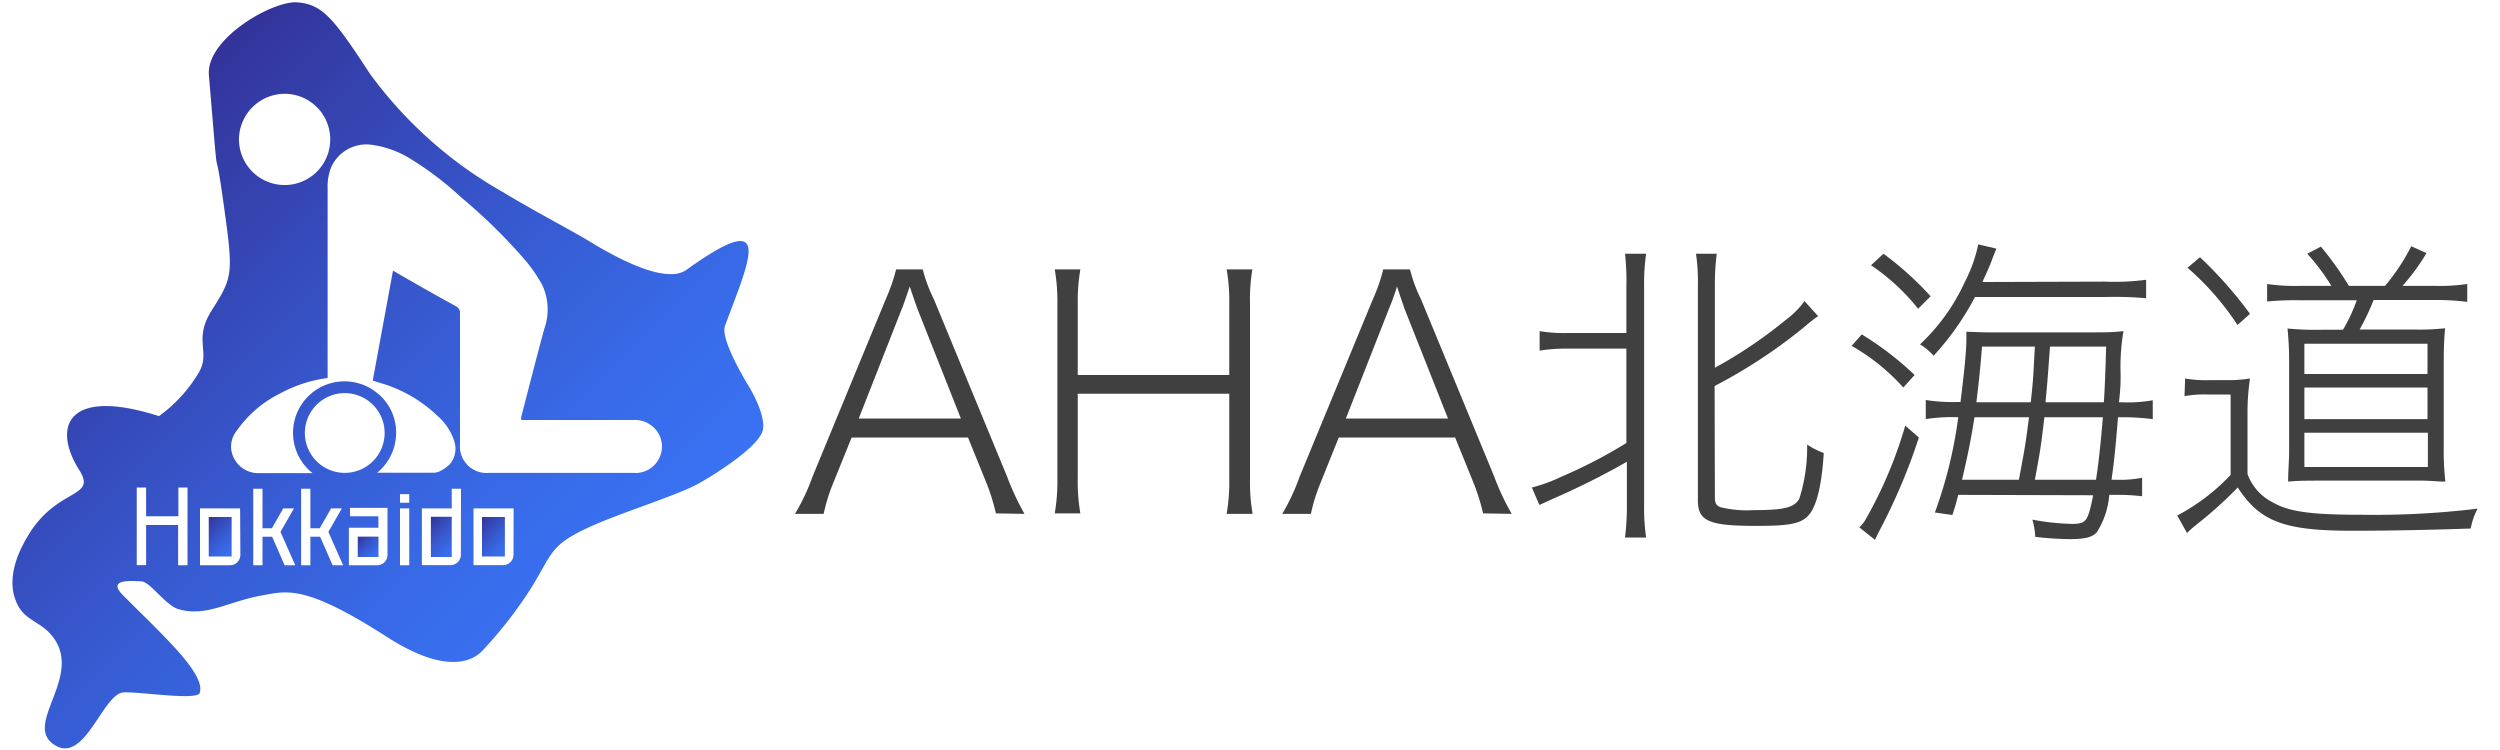 <svg xmlns="http://www.w3.org/2000/svg" xmlns:xlink="http://www.w3.org/1999/xlink" width="200px" height="60px" viewBox="0 0 200 60"><defs><style>.a{fill:url(#a);}.b{fill:url(#b);}.c{fill:url(#c);}.d{fill:url(#d);}.e{fill:url(#e);}.f{fill:#404040;}</style><linearGradient id="a" x1="28.62" y1="42.93" x2="30.27" y2="44.57" gradientUnits="userSpaceOnUse"><stop offset="0" stop-color="#339"/><stop offset="0.1" stop-color="#343ba5"/><stop offset="0.5" stop-color="#3759cf"/><stop offset="0.81" stop-color="#386be9"/><stop offset="1" stop-color="#3972f3"/></linearGradient><linearGradient id="b" x1="38.23" y1="41.69" x2="40.73" y2="44.18" xlink:href="#a"/><linearGradient id="c" x1="16.37" y1="41.69" x2="18.86" y2="44.18" xlink:href="#a"/><linearGradient id="d" x1="34.09" y1="41.73" x2="36.53" y2="44.17" xlink:href="#a"/><linearGradient id="e" x1="6.79" y1="14.33" x2="44.1" y2="51.65" xlink:href="#a"/></defs><title>logo_hokkaido</title><rect class="a" x="28.62" y="42.93" width="1.66" height="1.63"/><rect class="b" x="38.56" y="41.36" width="1.83" height="3.16"/><rect class="c" x="16.7" y="41.36" width="1.83" height="3.16"/><rect class="d" x="34.47" y="41.34" width="1.67" height="3.22"/><path class="e" d="M59.89,30.88S57.58,27.17,58,26.07c1.91-5.21,4.13-9.66-3.09-4.48-1.46,1.05-4.79-.5-7.42-2.08-1.61-1-4.4-2.42-7.36-4.2A33.72,33.72,0,0,1,29.6,5.91c-3-4.6-3.83-5.53-5.78-5.72S16.48,3.08,16.71,6c.88,10.46.37,4.66,1.06,9.48.93,6.55.93,6.55-.85,9.38-1.53,2.44.06,3.35-1.13,5.13a11.65,11.65,0,0,1-3.07,3.3c-7.38-2.36-8.56.88-6.37,4.33,1.43,2.26-1.79,1.37-4.08,5.19-.42.69-1.87,3.11-1,5.26.65,1.72,2.1,1.53,3.15,3.15,2,3.18-2.63,6.84,0,8.41,2.3,1.38,3.68-3.68,5.26-4.2.7-.24,6.08.69,6.3,0,.49-1.53-3-4.65-6.13-7.8-1.3-1.3.53-1.17,1.45-1.12.69,0,1.94,1.93,3,2.23,2.23.63,3.93-.62,6.68-1.11,2-.36,3.44-.88,10,3.34,5.18,3.32,7.12,1.58,7.58,1.12a34.3,34.3,0,0,0,3.55-4.46c2.22-3.34,1.54-3.92,5.39-5.62,2.4-1.06,6.77-2.42,8.41-3.34,1.43-.8,4.88-3,5.12-4.29S59.89,30.88,59.89,30.88ZM15,45.22h-.75V42H11.69v3.21h-.75V39h.75V41.3h2.58V39H15ZM23,7.51a3.65,3.65,0,1,1-3.88,3.55A3.67,3.67,0,0,1,23,7.51ZM19.23,44.39a.83.83,0,0,1-.83.83H16V40.67h3.21Zm3.54.83-1-2.28H21v2.28h-.74V39.1H21v3.16h.75l.91-1.59h.86l-1.08,1.88,1.18,2.67Zm3.84,0-1-2.28h-.78v2.28h-.74V39.1h.74v3.16h.75l.91-1.59h.86l-1.08,1.88,1.18,2.67ZM24.39,34.67a3.19,3.19,0,1,1,3.19,3.16A3.19,3.19,0,0,1,24.39,34.67ZM31,44.39a.83.83,0,0,1-.78.83H27.91v-3h2.36v-.92H28v-.67h3Zm1.74.83H32V40.67h.74Zm0-5H32v-.69h.74Zm4.13,4.16a.83.83,0,0,1-.82.83H33.75V40.67h2.39V39.1h.74Zm4.21,0a.83.83,0,0,1-.82.83H37.88V40.67h3.21Zm9.71-6.55c-1.12,0-2.24,0-3.36,0H39.12a2.13,2.13,0,0,1-2.32-2.31c0-3.47,0-6.94,0-10.42a.6.6,0,0,0-.36-.62c-1.68-.92-3.35-1.87-5-2.83-.54,2.94-1.08,5.85-1.62,8.8l.85.26a11.07,11.07,0,0,1,4.35,2.58,4.5,4.5,0,0,1,1.32,2A1.93,1.93,0,0,1,36,37.12a3,3,0,0,1-.86.6,1.3,1.3,0,0,1-.56.1H30.17a4.13,4.13,0,0,0,1.46-3.91,4,4,0,0,0-1.51-2.51A4.11,4.11,0,0,0,25,37.85H20.74a2.17,2.17,0,0,1-2-1.15,2,2,0,0,1,.19-2.23,9.25,9.25,0,0,1,3.49-3,11,11,0,0,1,3.79-1.23V29.9q0-7.39,0-14.8a4.22,4.22,0,0,1,.3-1.76,3.1,3.1,0,0,1,3.13-1.77,7.91,7.91,0,0,1,3.09,1.07,25.29,25.29,0,0,1,4.15,3.14,43.84,43.84,0,0,1,5,4.88,11.67,11.67,0,0,1,1.52,2.18,4.65,4.65,0,0,1,.14,3.48c-.64,2.35-1.24,4.71-1.85,7.07,0,.06,0,.12,0,.21h9A2.17,2.17,0,0,1,52.83,35,2.12,2.12,0,0,1,50.8,37.84Z"/><path class="f" d="M79.67,41.07a16,16,0,0,0-.83-2.62L77.44,35H68.13l-1.41,3.49a14.82,14.82,0,0,0-.83,2.62H63.6a17,17,0,0,0,1.41-3l5.85-14.17a14.89,14.89,0,0,0,.83-2.39h2.13a12,12,0,0,0,.89,2.39l5.85,14.17a20.94,20.94,0,0,0,1.4,3Zm-6.29-16.4c-.08-.24-.1-.26-.6-1.75-.52,1.51-.52,1.51-.62,1.75L68.7,33.48h8.17Z"/><path class="f" d="M100.19,21.55A14.57,14.57,0,0,0,100,24.3v14a14.7,14.7,0,0,0,.21,2.81H98.13a14.56,14.56,0,0,0,.21-2.81V31.5H86.22v6.76a14.84,14.84,0,0,0,.21,2.81H84.38a15.19,15.19,0,0,0,.21-2.81V24.35a15.15,15.15,0,0,0-.21-2.8h2.05a15.08,15.08,0,0,0-.21,2.75V30H98.34V24.35a14.46,14.46,0,0,0-.21-2.8Z"/><path class="f" d="M118.65,41.07a17.05,17.05,0,0,0-.84-2.62L116.41,35H107.1l-1.4,3.49a14.82,14.82,0,0,0-.83,2.62h-2.29a17.19,17.19,0,0,0,1.4-3l5.85-14.17a13.92,13.92,0,0,0,.83-2.39h2.14a11.65,11.65,0,0,0,.88,2.39l5.85,14.17a19.63,19.63,0,0,0,1.41,3Zm-6.3-16.4c-.07-.24-.1-.26-.59-1.75a18.47,18.47,0,0,1-.63,1.75l-3.46,8.81h8.17Z"/><path class="f" d="M125.43,27.89a13.53,13.53,0,0,0-2.26.16V26.49a11.81,11.81,0,0,0,2.26.15h4.68V22.92A19.4,19.4,0,0,0,130,20.3h1.69a16.58,16.58,0,0,0-.16,2.62V40.34a16.63,16.63,0,0,0,.16,2.66H130a19.73,19.73,0,0,0,.15-2.66v-3.4a61,61,0,0,1-6,3l-1,.46L122.55,39a12.49,12.49,0,0,0,2.31-.84,39.52,39.52,0,0,0,5.25-2.72V27.89Zm11.76,11.88c0,.47.1.68.46.81a8.93,8.93,0,0,0,2.63.23c2.44,0,3.28-.2,3.67-.93a13.52,13.52,0,0,0,.62-4.32,6,6,0,0,0,1.33.68c-.16,2.62-.58,4.29-1.23,5s-1.71.83-4.23.83c-3.75,0-4.61-.39-4.61-2.05V22.9a15.68,15.68,0,0,0-.15-2.6h1.66a19.29,19.29,0,0,0-.15,2.6v6.52a36.33,36.33,0,0,0,5.66-3.82,6.94,6.94,0,0,0,1.51-1.51l1.09,1.2a11.89,11.89,0,0,0-1,.78,41.48,41.48,0,0,1-7.28,4.81Z"/><path class="f" d="M148.94,26.75A25.14,25.14,0,0,1,153.17,30l-.91,1a16.36,16.36,0,0,0-4.13-3.33ZM153.51,35a46.94,46.94,0,0,1-3.12,7.39c-.23.44-.26.52-.39.8l-1.25-1a2.89,2.89,0,0,0,.52-.67,34.44,34.44,0,0,0,3.15-7.47ZM150.68,20.3a25.75,25.75,0,0,1,3.77,3.4l-1,1a16.75,16.75,0,0,0-3.77-3.48Zm17.71,2.23a18.81,18.81,0,0,0,3.3-.15v1.48a27.66,27.66,0,0,0-3.25-.1H158a22.11,22.11,0,0,1-3.31,4.7,4.58,4.58,0,0,0-1.09-.91,15.89,15.89,0,0,0,3.59-5,11.74,11.74,0,0,0,1.07-3l1.45.34-.31.78c-.18.52-.44,1.09-.81,1.89ZM156.66,39.59c-.16.6-.21.83-.47,1.61l-1.4-.2a35.49,35.49,0,0,0,1.87-7.62,13.21,13.21,0,0,0-2.6.15V32a13.82,13.82,0,0,0,2.52.16h.26c.29-2.31.47-4.11.47-5,0,0,0-.23,0-.62.39,0,1,.05,1.87.05h8c1.3,0,1.74,0,2.7-.1a16.77,16.77,0,0,0-.23,3.45c0,.76,0,1-.13,2.24h.21a11.16,11.16,0,0,0,2.49-.16v1.51a19,19,0,0,0-2.49-.15h-.29c-.16,2-.28,3.35-.52,5h.34a9.14,9.14,0,0,0,2.11-.16V39.7a16.3,16.3,0,0,0-2.14-.11h-.49a6.5,6.5,0,0,1-1,3c-.37.39-.94.54-2.16.54a26.07,26.07,0,0,1-2.76-.18,5.77,5.77,0,0,0-.23-1.38,18.88,18.88,0,0,0,3.12.34c1.19,0,1.32-.16,1.74-2.29Zm1.3-6.21c-.24,1.5-.5,2.91-1,5h4.55c.52-2.76.52-2.76.81-5Zm4.5-1.2c.18-1.66.18-1.66.33-4.45h-4.23c-.16,2-.24,2.73-.45,4.45Zm1.09,1.2c-.26,2.23-.31,2.57-.76,5h4.89c.21-1.33.37-2.86.55-5Zm4.76-1.2c.08-1.27.13-2.55.18-4.45H164c-.21,2.84-.21,2.86-.36,4.45Z"/><path class="f" d="M174.81,30.28a9.32,9.32,0,0,0,1.95.13H178a11.09,11.09,0,0,0,2-.13A18.85,18.85,0,0,0,179.8,33v4.92a4.13,4.13,0,0,0,2,2.26c1.3.75,3,1,7.07,1a68,68,0,0,0,9.34-.49,5.48,5.48,0,0,0-.55,1.59c-2.78.1-6.24.18-9.51.18-5.41,0-7.36-.73-9.13-3.46a33.14,33.14,0,0,1-3.2,2.89,8.82,8.82,0,0,0-.86.75l-.78-1.4a16.24,16.24,0,0,0,4.27-3.25V31.56h-1.77a9.45,9.45,0,0,0-1.92.13Zm1.19-9.7a32.86,32.86,0,0,1,4,4.53L179,26A22,22,0,0,0,175,21.42Zm10.51,2.29a17,17,0,0,0-1.93-2.57l1.09-.57a24.92,24.92,0,0,1,2.24,3.14h2.89a16.21,16.21,0,0,0,2.1-3.17l1.22.55a16.94,16.94,0,0,1-1.92,2.62h2.6a15.24,15.24,0,0,0,2.58-.15v1.43A19.81,19.81,0,0,0,194.8,24h-4.91a19.13,19.13,0,0,1-1.12,2.36h4.31a18.76,18.76,0,0,0,2.53-.1c-.08.8-.11,1.66-.11,2.65v6.89a21.49,21.49,0,0,0,.13,2.73c-.59,0-1.17-.08-1.92-.08h-8.06c-.91,0-1.87,0-2.6.08,0-.86.08-1.64.08-2.52V28.85a25.28,25.28,0,0,0-.13-2.57,23.8,23.8,0,0,0,2.78.1h1.66a13.2,13.2,0,0,0,1.1-2.36H184a23.76,23.76,0,0,0-2.63.1v-1.4a15.57,15.57,0,0,0,2.65.15Zm-2.16,14.49h9.88V34.62h-9.88Zm0-7.44h9.85V27.5h-9.85Zm0,3.61h9.85V31h-9.85Z"/></svg>